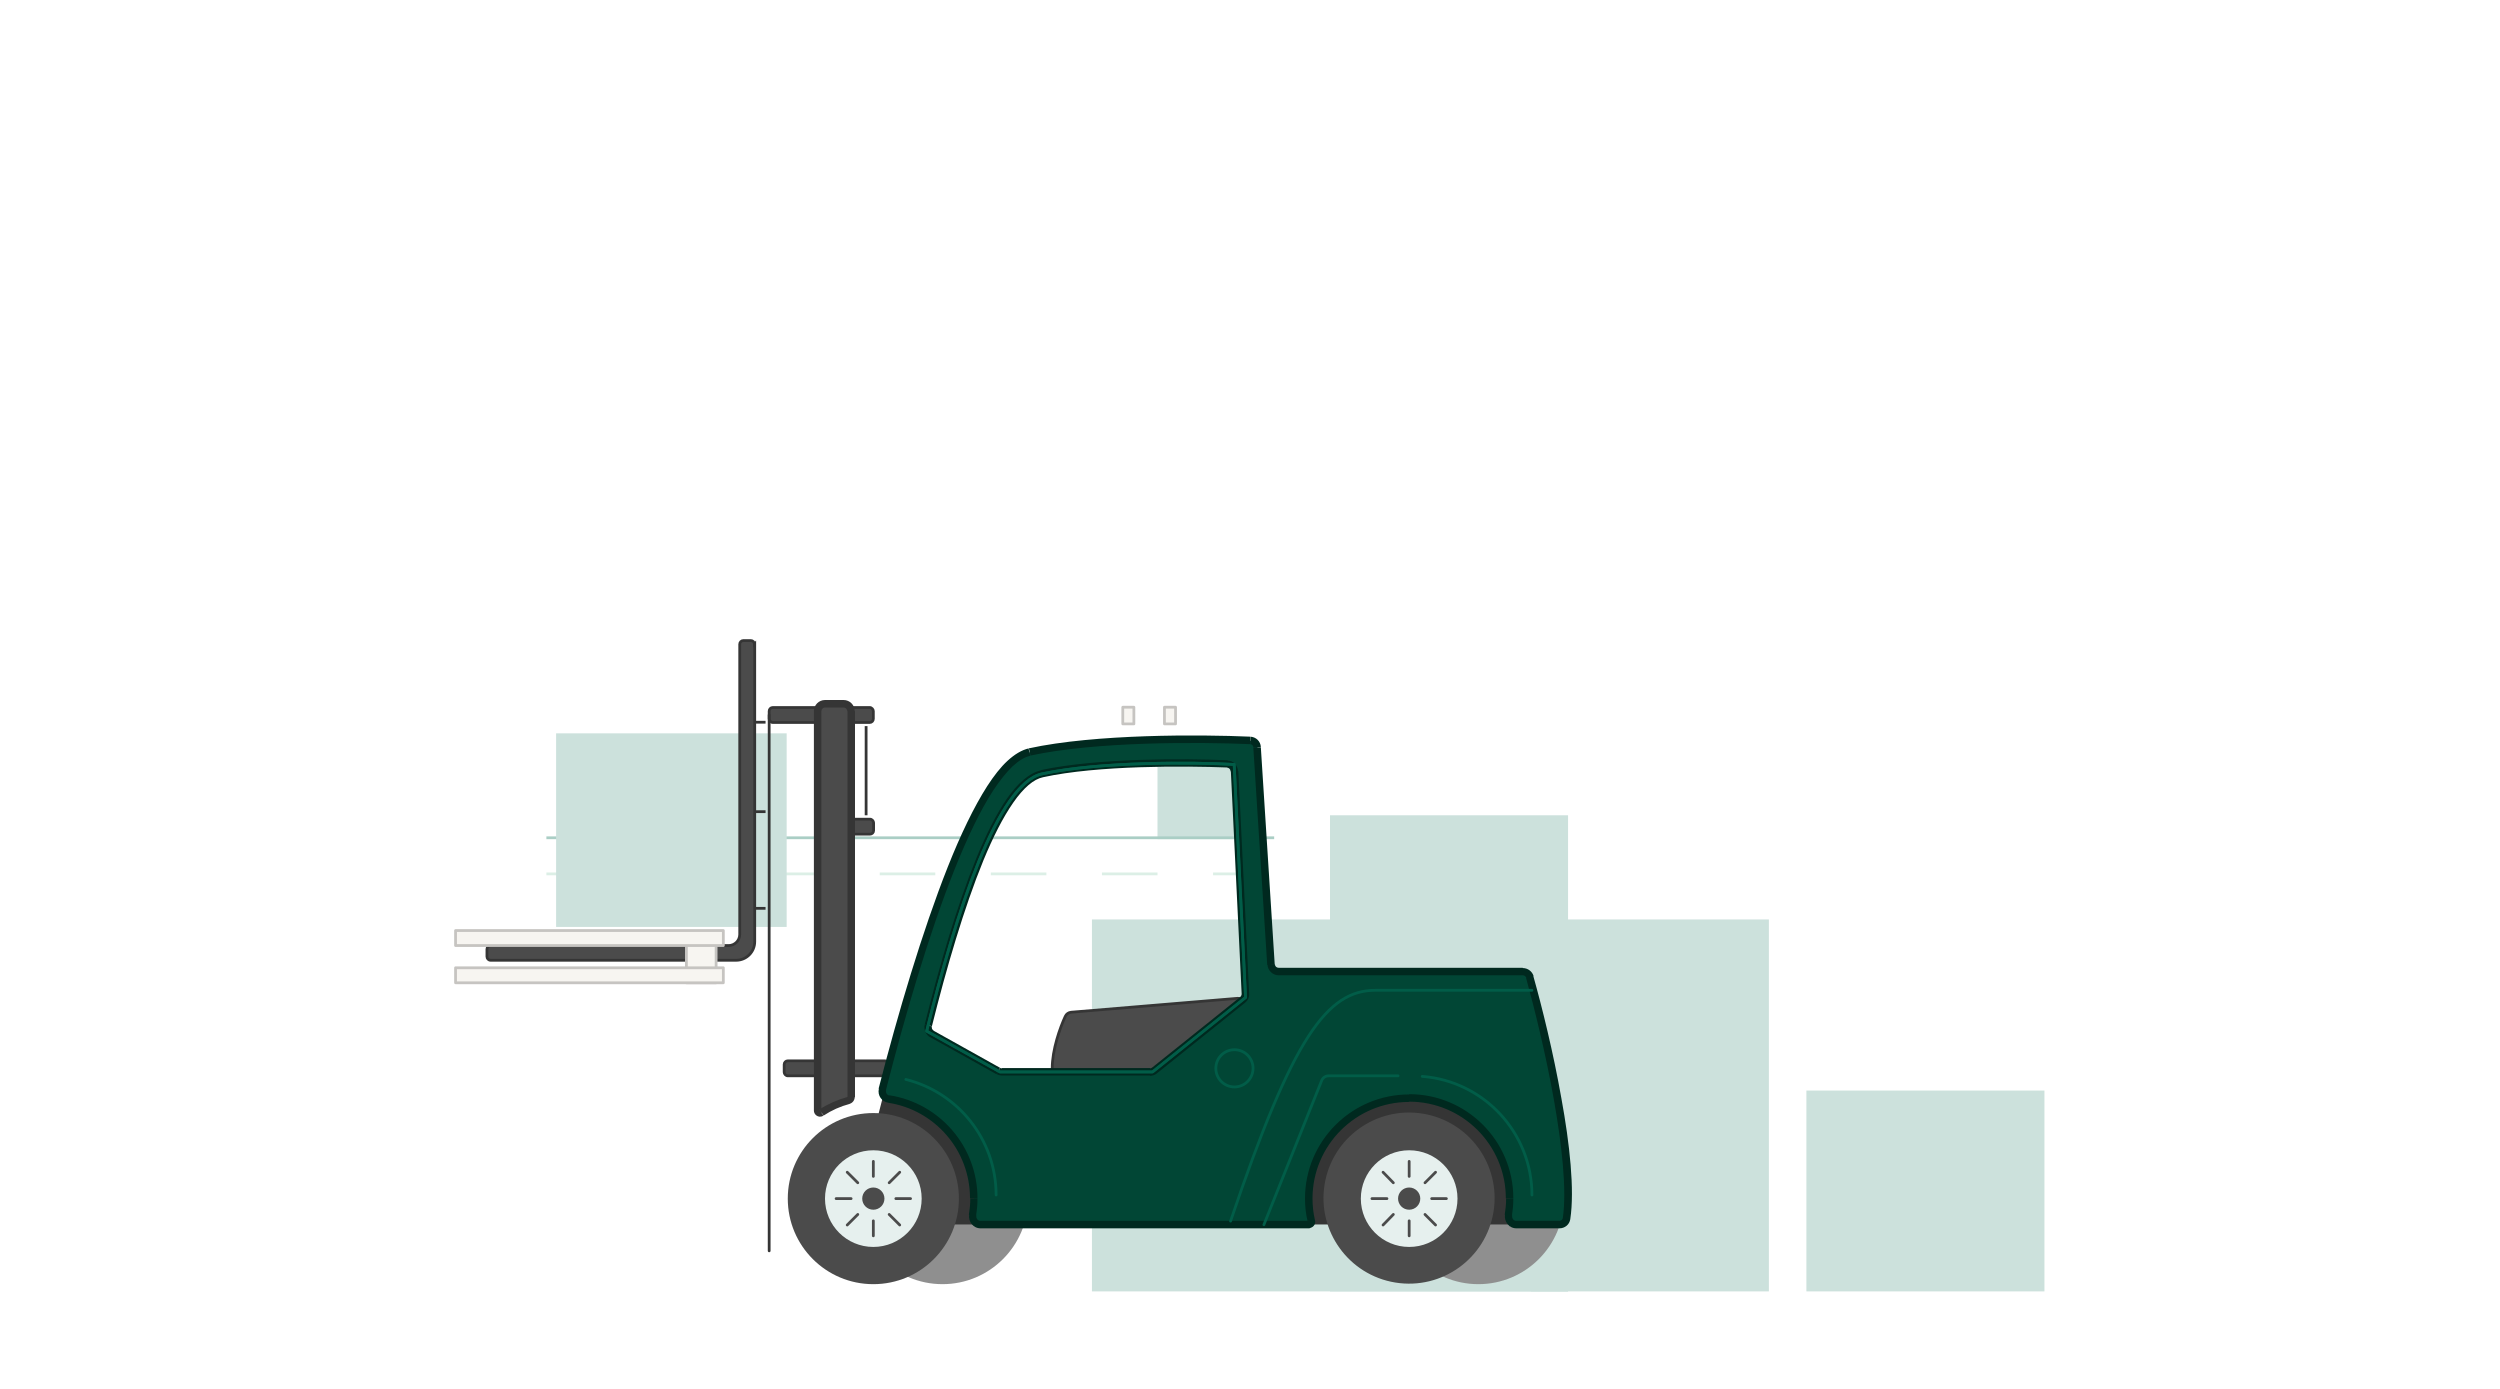 <?xml version="1.0" encoding="UTF-8"?>
<svg xmlns="http://www.w3.org/2000/svg" version="1.1" viewBox="0 0 900 500">
  <defs>
    <style>
      .cls-1 {
        stroke: #4b4b4b;
      }

      .cls-1, .cls-2, .cls-3, .cls-4, .cls-5, .cls-6, .cls-7, .cls-8 {
        fill: none;
      }

      .cls-1, .cls-9, .cls-4, .cls-6, .cls-7, .cls-8 {
        stroke-linecap: round;
      }

      .cls-10, .cls-9, .cls-11, .cls-12 {
        fill: #4b4b4b;
      }

      .cls-10, .cls-9, .cls-4, .cls-5 {
        stroke: #353535;
      }

      .cls-2 {
        stroke: #dcefe6;
        stroke-dasharray: 0 0 0 0 0 0 20 20;
      }

      .cls-9, .cls-13, .cls-6, .cls-8 {
        stroke-linejoin: round;
      }

      .cls-13 {
        fill: #f7f5f1;
        stroke: #c6c4c1;
      }

      .cls-14 {
        fill: #00291f;
      }

      .cls-14, .cls-11, .cls-15, .cls-16, .cls-17, .cls-18, .cls-12, .cls-19, .cls-20 {
        stroke-width: 0px;
      }

      .cls-3 {
        stroke: #aacec5;
      }

      .cls-15 {
        fill: #353535;
      }

      .cls-16 {
        fill: #cce1dc;
      }

      .cls-17 {
        fill: #e6f0ee;
      }

      .cls-21, .cls-6, .cls-7, .cls-8 {
        stroke: #015d48;
      }

      .cls-21, .cls-19 {
        fill: #014635;
      }

      .cls-18 {
        fill: #8f8f8f;
      }

      .cls-6 {
        isolation: isolate;
        opacity: .9;
      }

      .cls-12, .cls-19 {
        fill-rule: evenodd;
      }

      .cls-20 {
        fill: #fff;
      }
    </style>
  </defs>
  <g id="Hvid_baggrund" data-name="Hvid baggrund">
    <rect class="cls-20" width="901" height="500"/>
  </g>
  <g id="Layer_1" data-name="Layer 1">
    <rect class="cls-16" x="416.7" y="275.1" width="32" height="27"/>
    <line class="cls-2" x1="196.7" y1="314.6" x2="458.7" y2="314.6"/>
    <line class="cls-3" x1="196.7" y1="301.6" x2="458.7" y2="301.6"/>
    <rect class="cls-13" x="419.2" y="254.6" width="4" height="6"/>
    <rect class="cls-13" x="404.2" y="254.6" width="4" height="6"/>
    <rect class="cls-16" x="200.2" y="264" width="83" height="69.7"/>
    <rect class="cls-16" x="551.1" y="331" width="85.7" height="133.9"/>
    <rect class="cls-16" x="393.1" y="331" width="85.7" height="133.9"/>
    <rect class="cls-16" x="478.8" y="293.5" width="85.7" height="171.5"/>
    <rect class="cls-16" x="650.3" y="392.6" width="85.7" height="72.3"/>
    <path class="cls-18" d="M308.5,431.5c0,17,13.8,30.8,30.8,30.8s30.8-13.8,30.8-30.8-13.8-21.4-30.8-21.4-30.8,4.4-30.8,21.4Z"/>
    <path class="cls-18" d="M501.4,431.5c0,17,13.8,30.8,30.8,30.8s30.8-13.8,30.8-30.8-13.8-21.4-30.8-21.4-30.8,4.4-30.8,21.4h0Z"/>
    <path class="cls-15" d="M545.8,392.6l-227.7,1.3-12.1,46.9h239.8v-48.2Z"/>
    <circle class="cls-11" cx="314.4" cy="431.5" r="30.8"/>
    <circle class="cls-17" cx="314.4" cy="431.5" r="17.4"/>
    <circle class="cls-11" cx="314.4" cy="431.5" r="4"/>
    <line class="cls-1" x1="314.4" y1="423.5" x2="314.4" y2="418.1"/>
    <line class="cls-1" x1="314.4" y1="444.9" x2="314.4" y2="439.5"/>
    <line class="cls-1" x1="322.5" y1="431.5" x2="327.8" y2="431.5"/>
    <line class="cls-1" x1="301" y1="431.5" x2="306.4" y2="431.5"/>
    <line class="cls-1" x1="320.1" y1="425.8" x2="323.9" y2="422"/>
    <line class="cls-1" x1="305" y1="441" x2="308.8" y2="437.2"/>
    <line class="cls-1" x1="320.1" y1="437.2" x2="323.9" y2="441"/>
    <line class="cls-1" x1="305" y1="422" x2="308.8" y2="425.8"/>
    <circle class="cls-11" cx="507.3" cy="431.5" r="30.8" transform="translate(.2 863.1) rotate(-80.8)"/>
    <circle class="cls-17" cx="507.3" cy="431.5" r="17.4"/>
    <circle class="cls-11" cx="507.3" cy="431.5" r="4"/>
    <line class="cls-1" x1="507.3" y1="423.5" x2="507.3" y2="418.1"/>
    <line class="cls-1" x1="507.3" y1="444.9" x2="507.3" y2="439.5"/>
    <line class="cls-1" x1="515.4" y1="431.5" x2="520.7" y2="431.5"/>
    <line class="cls-1" x1="493.9" y1="431.5" x2="499.3" y2="431.5"/>
    <line class="cls-1" x1="513" y1="425.8" x2="516.8" y2="422"/>
    <line class="cls-1" x1="497.9" y1="441" x2="501.6" y2="437.2"/>
    <line class="cls-1" x1="513" y1="437.2" x2="516.8" y2="441"/>
    <line class="cls-1" x1="497.9" y1="422" x2="501.6" y2="425.8"/>
    <rect class="cls-10" x="282.3" y="381.9" width="37.5" height="5.4" rx="1.3" ry="1.3"/>
    <rect class="cls-10" x="295.7" y="294.9" width="18.8" height="5.4" rx="1.3" ry="1.3"/>
    <rect class="cls-10" x="276.9" y="254.7" width="37.5" height="5.4" rx="1.3" ry="1.3"/>
    <path class="cls-9" d="M385.6,364.4l59.9-5c1.6-.1,2.9,1.1,2.9,2.7v29.3c0,1.5-1.2,2.6-2.6,2.7l-63.6,1.2c-1.4,0-2.6-1-2.7-2.5l-.7-8.2c0-6.7,2.8-14.6,4.7-18.7.4-.9,1.2-1.4,2.1-1.5h0Z"/>
    <path class="cls-19" d="M472.1,439.7c-.6-2.6-.9-5.4-.9-8.2,0-20,16.2-36.2,36.2-36.2s36.2,16.2,36.2,36.2-.2,4-.5,6c-.3,1.7,1,3.4,2.8,3.4h15.7c1.3,0,2.4-.9,2.5-2.1,3.1-20.8-7.1-65.1-13.2-87-.3-1.1-1.4-1.9-2.6-1.9h-87.9c-1.4,0-2.6-1.1-2.7-2.5l-5-78.2c0-1.4-1.2-2.4-2.5-2.5-18.1-.8-55.8-1-79.4,4.1-18.5,4-39.2,67.2-53.1,121.5-.4,1.6.8,3.2,2.4,3.5,17.3,2.7,30.6,17.7,30.6,35.7s-.2,4-.5,6c-.3,1.7,1,3.4,2.8,3.4h118.3c.6,0,1.1-.6.9-1.2h0ZM334.1,369.2c-.3,1.2.2,2.4,1.3,3l24,13.4c.4.2.9.3,1.3.3h53.3c.6,0,1.2-.2,1.7-.6l31.7-25.4c.7-.5,1-1.4,1-2.2l-3.9-80.1c0-1.4-1.1-2.5-2.5-2.5-15.5-.7-47-.8-66.8,3.5-15.6,3.4-30.5,48.7-41,90.6h0Z"/>
    <path class="cls-14" d="M471.2,442.2c.7,0,1.3-.6,1.3-1.3s-.6-1.3-1.3-1.3v2.7ZM370.4,269.4l.3,1.3-.3-1.3ZM375.4,279.9l-.3-1.3.3,1.3ZM334.7,373.4l.6-1.2-.6,1.2ZM332.8,368.9l1.3.3-1.3-.3ZM358.7,386.8l.6-1.2-.6,1.2ZM473.4,439.4l-1.3.3,1.3-.3ZM544.3,437.7l-1.3-.2,1.3.2ZM565.3,438.9l-1.3-.2,1.3.2ZM416.5,386.4l-.8-1,.8,1ZM458.9,347.2h-1.3c0,0,1.3,0,1.3,0ZM443.1,277.7h1.3c0,0-1.3,0-1.3,0ZM319.8,397.1l.2-1.3-.2,1.3ZM316.3,391.9l1.3.3-1.3-.3ZM447,357.8h1.3c0,0-1.3,0-1.3,0ZM448.1,361l-.8-1,.8,1ZM451.2,269.2h1.3c0,0-1.3,0-1.3,0ZM348.8,437.2l1.3.2-1.3-.2ZM352.9,442.2h118.3v-2.7h-118.3v2.7h0ZM349.3,431.5c0,2-.2,3.9-.5,5.8l2.6.4c.3-2,.5-4.1.5-6.2h-2.7ZM319.8,397c16.7,2.6,29.4,17,29.4,34.4h2.7c0-18.7-13.7-34.3-31.7-37.1l-.4,2.6h0ZM370.4,269.4c-2.6.6-5.2,2.2-7.7,4.5-2.5,2.3-4.9,5.4-7.3,9.1-4.8,7.5-9.6,17.5-14.2,29.1-9.2,23.2-17.9,52.6-24.9,79.8l2.6.7c6.9-27.1,15.5-56.4,24.7-79.5,4.6-11.5,9.3-21.4,14-28.6,2.4-3.6,4.7-6.5,6.9-8.6,2.3-2.1,4.4-3.4,6.4-3.8l-.6-2.6h0ZM450.1,265.2c-18.1-.8-55.9-1-79.7,4.2l.6,2.6c23.4-5.1,60.9-4.9,79-4.1v-2.7ZM458.9,347.2l-5-78.2-2.7.2,5,78.2,2.7-.2h0ZM548.2,348.4h-87.9v2.7h87.9v-2.7ZM565.3,438.9c1.6-10.6-.2-27.1-3.2-43.5-2.9-16.5-7-33-10.1-44l-2.6.7c3,10.9,7.1,27.4,10,43.8,2.9,16.4,4.7,32.5,3.2,42.7l2.7.4h0ZM545.8,442.2h15.7v-2.7h-15.7v2.7ZM542.2,431.5c0,2-.2,3.9-.5,5.8l2.6.4c.3-2,.5-4.1.5-6.2h-2.7ZM507.3,396.6c19.2,0,34.8,15.6,34.8,34.8h2.7c0-20.7-16.8-37.5-37.5-37.5v2.7ZM472.5,431.5c0-19.2,15.6-34.8,34.8-34.8v-2.7c-20.7,0-37.5,16.8-37.5,37.5h2.7ZM473.4,439.3c-.6-2.5-.9-5.2-.9-7.9h-2.7c0,2.9.3,5.8,1,8.5l2.6-.6h0ZM442,273.7c-15.5-.7-47.1-.8-67.1,3.5l.6,2.6c19.6-4.3,51-4.1,66.4-3.5v-2.7ZM449.7,357.7l-3.9-80.1h-2.7c0,.1,3.9,80.3,3.9,80.3h2.7ZM416.5,386.4l31.7-25.4-1.7-2.1-31.7,25.4,1.7,2.1ZM360.7,387.2h53.3v-2.7h-53.3v2.7ZM334.7,373.3l24,13.4,1.3-2.3-24-13.4-1.3,2.3ZM374.8,277.3c-4.4,1-8.5,4.8-12.3,10.2-3.8,5.5-7.5,12.9-11,21.4-7,17.1-13.4,39-18.6,59.9l2.6.6c5.2-20.9,11.6-42.7,18.5-59.6,3.5-8.5,7.1-15.6,10.8-20.9,3.7-5.3,7.3-8.4,10.7-9.1l-.6-2.6h0ZM336.1,371c-.5-.3-.8-.9-.6-1.5l-2.6-.6c-.4,1.8.4,3.6,1.9,4.5l1.3-2.3ZM360.7,384.6c-.2,0-.5,0-.6-.2l-1.3,2.3c.6.3,1.3.5,2,.5v-2.7ZM470.8,439.9c0-.2.1-.5.4-.5v2.7c1.5,0,2.6-1.4,2.2-2.8l-2.6.6h0ZM545.8,439.5c-.8,0-1.6-.8-1.4-1.9l-2.6-.4c-.4,2.5,1.4,5,4.1,5v-2.7ZM562.6,438.5c0,.5-.6,1-1.2,1v2.7c1.9,0,3.6-1.3,3.9-3.3l-2.7-.4h0ZM548.2,351.1c.6,0,1.1.4,1.3,1l2.6-.7c-.5-1.7-2.1-2.9-3.9-2.9v2.7h0ZM414.8,384.3c-.2.2-.5.3-.8.3v2.7c.9,0,1.8-.3,2.5-.9l-1.7-2.1ZM456.3,347.3c.1,2.1,1.9,3.8,4,3.8v-2.7c-.7,0-1.3-.5-1.3-1.2l-2.7.2h0ZM441.8,276.4c.7,0,1.2.6,1.2,1.3h2.7c-.1-2.2-1.7-3.9-3.8-3.9v2.7h-.1ZM320.3,394.4c-1-.1-1.5-1-1.3-1.8l-2.6-.7c-.6,2.5,1.1,4.8,3.5,5.1l.4-2.6h0ZM447,357.8c0,.4-.2.8-.5,1.1l1.7,2.1c1-.8,1.6-2,1.5-3.3h-2.7c0,.1,0,.1,0,.1ZM450,267.9c.7,0,1.2.5,1.2,1.2l2.7-.2c-.1-2-1.7-3.6-3.8-3.7v2.7c-.1,0-.1,0-.1,0ZM352.9,439.5c-.8,0-1.6-.8-1.4-1.9l-2.6-.4c-.4,2.5,1.4,5,4.1,5v-2.7Z"/>
    <path class="cls-6" d="M444.3,275.2c-14.4-.8-48.3-1.1-69.2,3.4-15.9,3.5-31,50.1-41.5,92.6l26.4,14.7h54.9l33.5-26.8-4.1-83.9h0Z"/>
    <path class="cls-8" d="M444.3,275.2c-14.4-.8-48.3-1.1-69.2,3.4-15.9,3.5-31,50.1-41.5,92.6l26.4,14.7h54.9l33.5-26.8-4.1-83.9h0Z"/>
    <path class="cls-12" d="M306.4,395v-139c0-1.5-1.2-2.7-2.7-2.7h-6.7c-1.5,0-2.7,1.2-2.7,2.7v143.8c0,.5.4.9.9.9s.3,0,.5-.1c3-1.9,6.3-3.4,9.8-4.4.5-.1.9-.6.9-1.2h0Z"/>
    <path class="cls-15" d="M295,399.4l.7,1.1-.7-1.1ZM305.8,397.4l-.4-1.3.4,1.3ZM305.1,256v139h2.7v-139h-2.7ZM297,254.7h6.7v-2.7h-6.7v2.7ZM295.7,399.8v-143.8h-2.7v143.8h2.7ZM305.1,394.9c-3.6,1-7,2.5-10.1,4.5l1.5,2.2c2.9-1.9,6-3.3,9.4-4.2l-.7-2.6ZM295.2,402c.4,0,.9-.1,1.2-.4l-1.5-2.2c0,0,.1,0,.2,0v2.7ZM293,399.8c0,1.2,1,2.2,2.2,2.2v-2.7c.2,0,.5.2.5.5h-2.7ZM297,252c-2.2,0-4,1.8-4,4h2.7c0-.7.6-1.3,1.3-1.3v-2.7ZM305.8,397.4c1.1-.3,1.9-1.3,1.9-2.5h-2.7s0,0,0,0c0,0,0,0,0,0l.7,2.6h0ZM307.7,256c0-2.2-1.8-4-4-4v2.7c.7,0,1.3.6,1.3,1.3h2.7Z"/>
    <line class="cls-5" x1="311.8" y1="261.4" x2="311.8" y2="293.5"/>
    <line class="cls-5" x1="275.6" y1="327" x2="270.2" y2="327"/>
    <path class="cls-4" d="M276.9,257.4v192.9"/>
    <line class="cls-5" x1="275.6" y1="260" x2="270.2" y2="260"/>
    <line class="cls-5" x1="275.6" y1="292.2" x2="270.2" y2="292.2"/>
    <path class="cls-10" d="M271.6,231.9c0-.7-.6-1.3-1.3-1.3h-2.7c-.7,0-1.3.6-1.3,1.3v104.5c0,2.2-1.8,4-4,4h-85.7c-.7,0-1.3.6-1.3,1.3v2.7c0,.7.6,1.3,1.3,1.3h88.4c3.7,0,6.7-3,6.7-6.7v-107.2h0Z"/>
    <circle class="cls-21" cx="444.4" cy="384.6" r="6.7"/>
    <path class="cls-7" d="M358.6,430.2c0-20.1-13.9-37-32.5-41.6"/>
    <path class="cls-7" d="M551.5,430.2c0-22.5-17.4-41-39.5-42.7"/>
    <path class="cls-8" d="M551.5,356.5h-56.3c-17.4,0-29.7,16.6-52.2,83.1"/>
    <path class="cls-8" d="M503.3,387.3h-25c-1.1,0-2.1.7-2.5,1.7l-20.8,51.9"/>
    <rect class="cls-13" x="247.1" y="337.7" width="10.7" height="16.1"/>
    <rect class="cls-13" x="164" y="335" width="96.4" height="5.4"/>
    <rect class="cls-13" x="164" y="348.4" width="96.4" height="5.4"/>
  </g>
</svg>